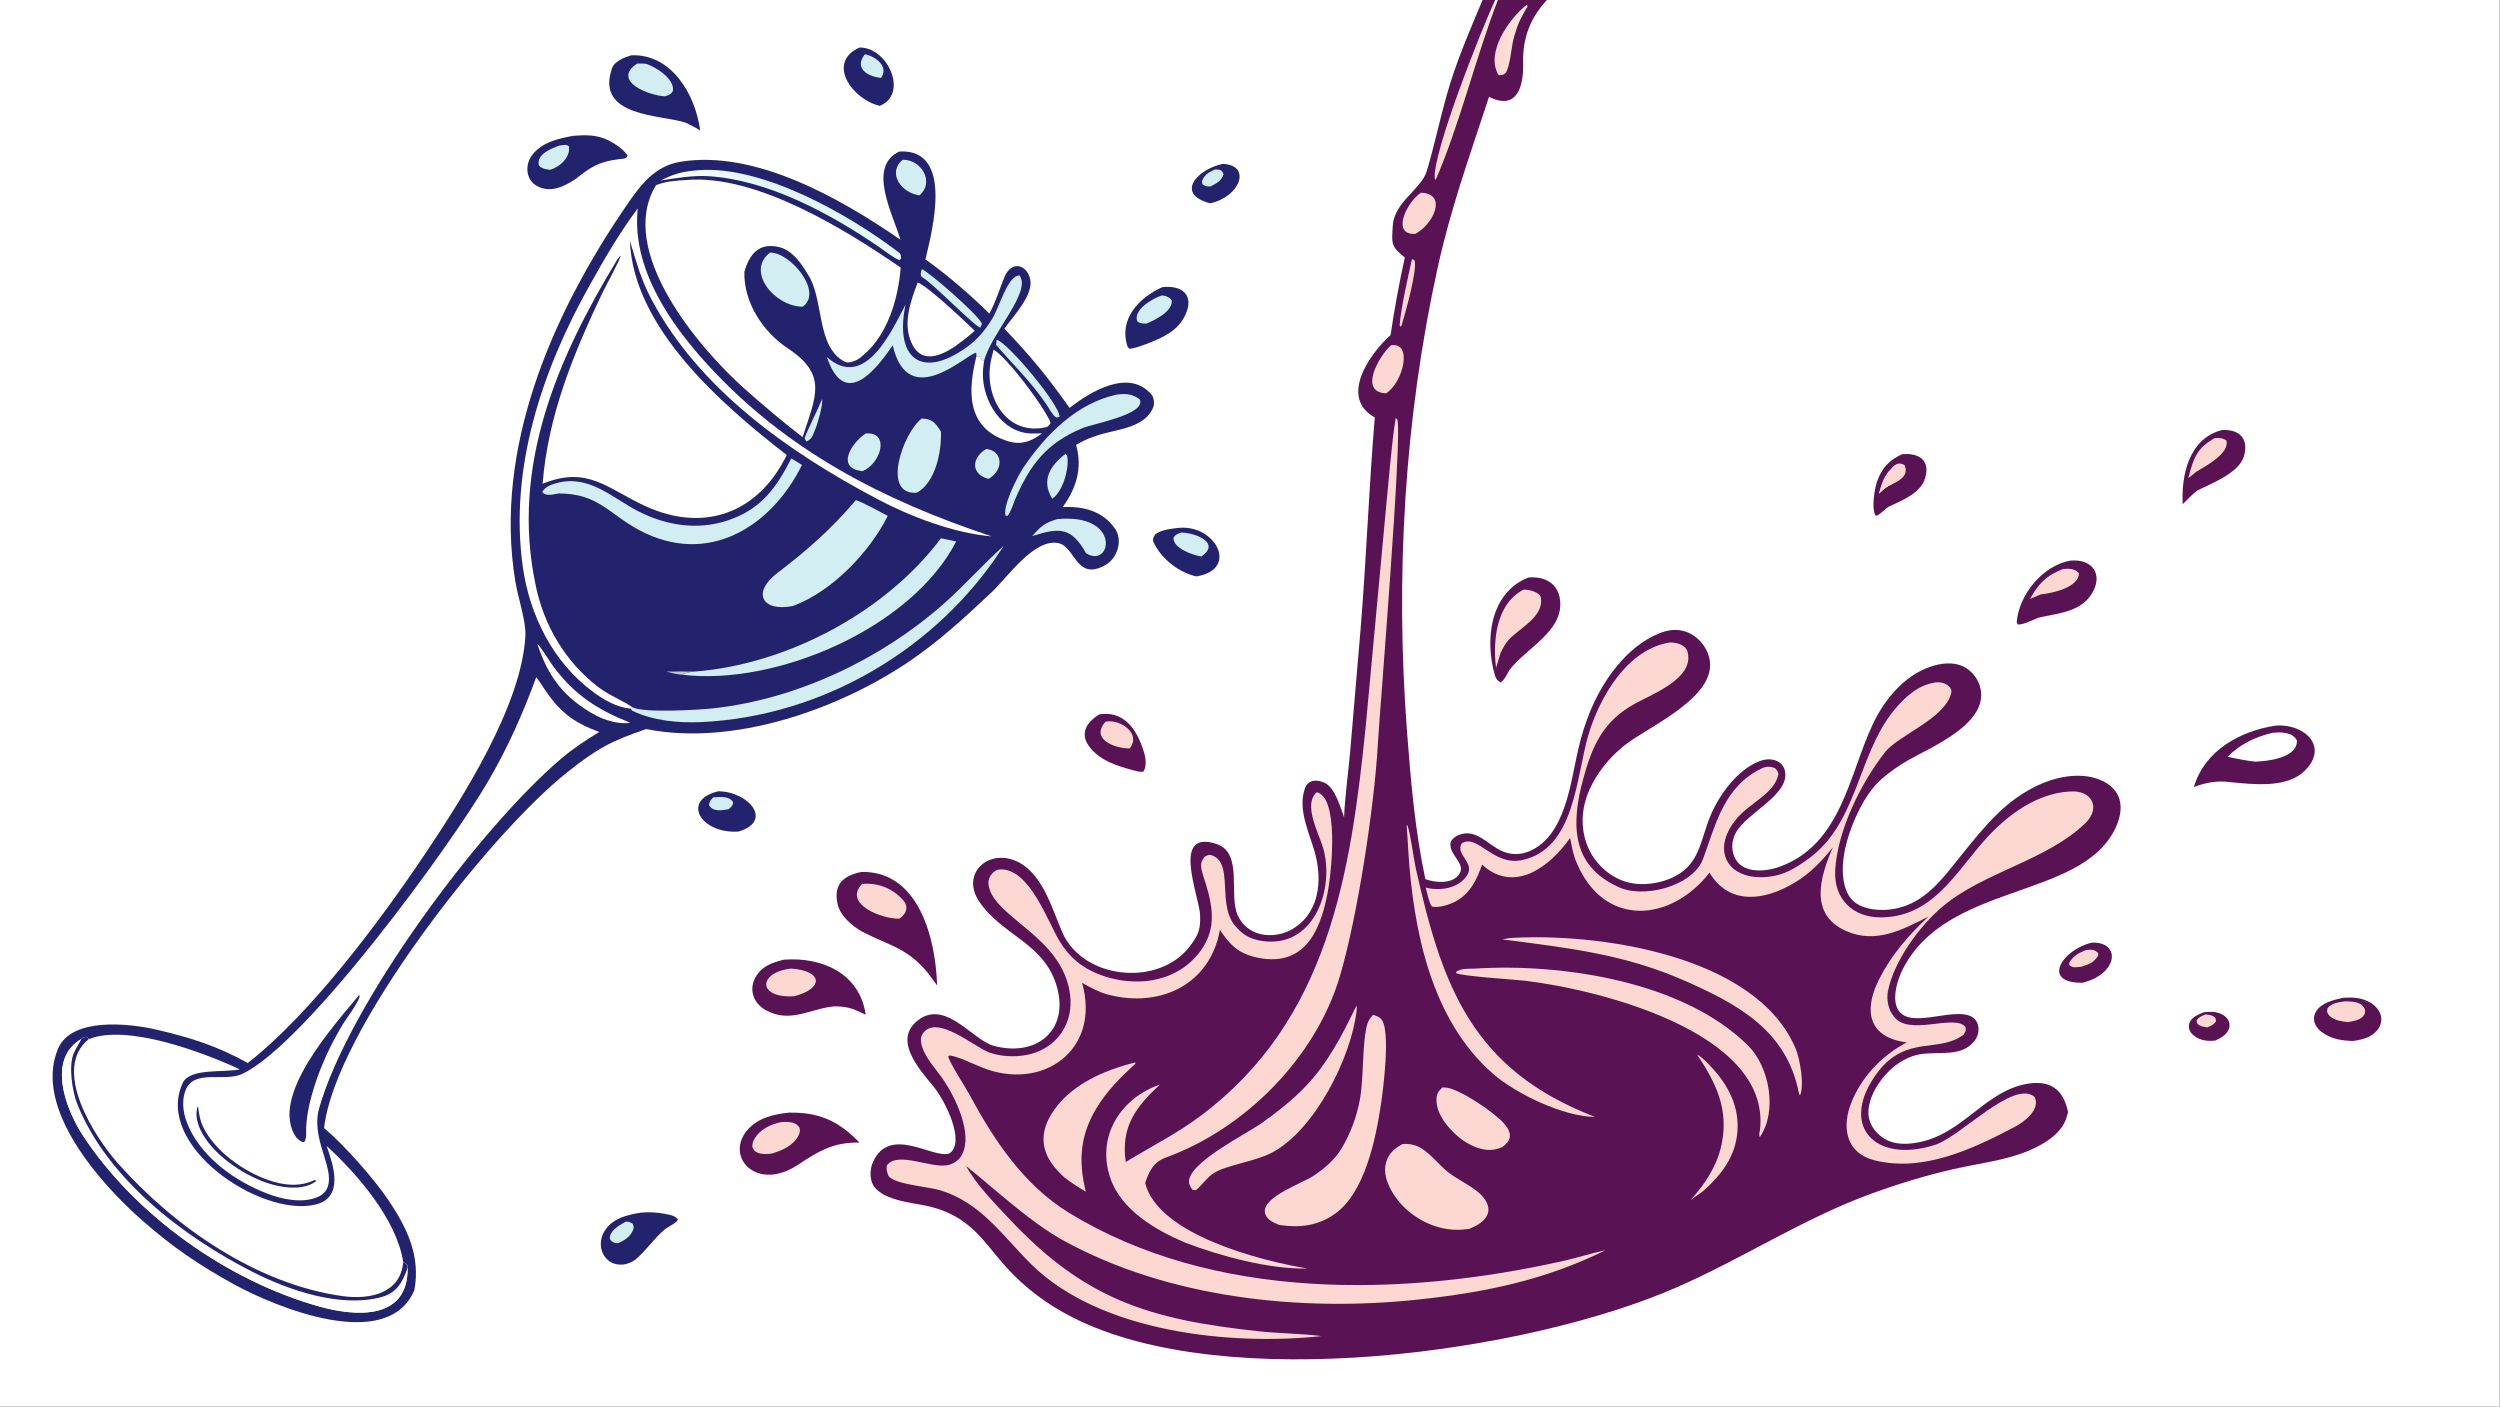 <?xml version="1.0" encoding="UTF-8"?> <svg xmlns="http://www.w3.org/2000/svg" xmlns:xlink="http://www.w3.org/1999/xlink" width="3839" height="2160" viewBox="0 0 3839 2160"><rect x="0" y="0" width="3839" height="2160" fill="#808080" stroke="none"/><path fill="white" transform="matrix(2.109 0 0 2.109 6.10352e-05 0)" d="M0 0L1079.49 0L1088.65 0L1090.65 0L1126.33 0L1820 0L1820 1024L0 1024L0 0Z"></path><path fill="#591254" transform="matrix(2.109 0 0 2.109 6.10352e-05 0)" d="M1079.49 0L1088.65 0L1090.65 0L1126.33 0C1114.06 13.181 1108.53 28.113 1109.03 45.899C1109.5 62.511 1104.77 80.895 1084.18 70.495C1070.45 112.499 1056.44 151.083 1046.83 194.728C1022.52 305.142 1015.9 419.824 1024.45 532.454C1027.2 568.567 1030.29 604.659 1037.81 640.078C1044.92 642.863 1059.13 644.13 1063.24 635.116C1066.49 628.006 1053.7 621.156 1056.42 612.654C1057.93 610.4 1059.47 609.085 1061.97 608.048C1074.87 602.711 1083.28 615.387 1094.03 619.869C1100.43 622.538 1107.13 622.495 1113.52 619.805C1139.95 608.672 1143.51 569.638 1149.19 545.355C1151.35 536.103 1154.14 526.913 1157.76 518.119C1167.12 495.324 1184.31 470.919 1207.86 461.254C1214.99 458.326 1222.2 457.518 1229.43 460.684C1235.84 463.488 1241.05 469.282 1243.56 475.776C1255.27 506.113 1200.16 528.569 1182.28 543.148C1171.62 551.832 1162.85 562.526 1157.27 575.147C1151.43 588.328 1150.51 602.563 1155.93 616.071C1160.34 627.085 1169.23 636.127 1180.18 640.739C1191.18 645.378 1204.94 644.291 1215.84 639.82C1238.01 630.726 1237.62 612.239 1245.7 593.278C1252.13 578.199 1265.25 560.405 1280.93 554.309C1285.25 552.631 1290 552.195 1294.25 554.335C1296.74 555.586 1298.5 557.474 1299.33 560.149C1304.94 578.249 1271.47 591.528 1263.72 606.625C1261.16 611.605 1260.52 617.022 1262.28 622.375C1263.63 626.479 1266.25 629.701 1270.17 631.582C1278.05 635.361 1288.6 633.786 1296.47 630.843C1340.55 614.365 1346.19 564.793 1363.32 527.937C1371.69 509.942 1385.83 492.443 1405.08 485.612C1412.87 482.847 1422.16 481.608 1429.82 485.439C1435.17 488.116 1439.62 493.398 1441.43 499.099C1449.97 526.024 1407.01 543.451 1389.3 553.578C1382.73 557.34 1376.3 561.814 1370.55 566.746C1363.6 572.704 1358.16 580.95 1354.03 589.059C1345.83 605.169 1337.8 629.255 1343.88 647.213C1345.66 652.449 1349.02 656.741 1354.04 659.191C1359.87 662.044 1366.96 662.822 1373.37 662.436C1399.75 660.85 1413.54 640.777 1428.54 622.106C1436.85 611.764 1445.26 601.45 1454.76 592.17C1465.41 581.777 1478.76 572.853 1492.95 568.167C1505.1 564.154 1520.05 562.999 1531.76 569.041C1537 571.746 1541.38 576.024 1543.16 581.762C1545.43 589.097 1543.11 597.384 1539.78 604.021C1514.02 655.298 1417.14 642.476 1385.27 706.033C1381.65 713.265 1378.03 725.072 1381.02 733.069C1387.85 751.342 1421.39 732.725 1435.45 740.196C1437.94 741.518 1439.54 743.65 1440.21 746.394C1441.09 750.03 1440.45 753.832 1438.34 756.934C1428.96 770.717 1410.56 764.955 1396.8 767.86C1384.46 770.463 1373.77 779.592 1367.13 790.069C1362.65 797.127 1358.93 806.502 1361.03 814.963C1362.48 820.828 1367.19 826.261 1372.32 829.281C1378.07 832.667 1384.9 833.228 1391.43 832.568C1426.29 829.045 1441.85 797.902 1471.62 790.105C1478.88 788.205 1488.02 787.316 1494.73 791.37C1501.59 795.512 1504.06 802.239 1505.83 809.639C1505.36 811.47 1504.87 813.324 1504.2 815.096C1500.11 825.986 1488.02 833.193 1477.8 837.565C1460.5 844.969 1440.98 847.029 1422.72 851.174C1402.5 855.761 1382.35 861.914 1362.88 869.005C1313.16 887.11 1269.47 915.991 1221.29 937.131C1111.59 985.259 891.85 1015.71 781.099 959.271C762.444 949.764 746.792 938.229 732.68 922.672C720.199 908.913 711.976 894.779 695.161 885.502C676.755 875.347 663.221 877.996 647.058 871.497C642.339 869.599 636.852 866.166 634.968 861.168C633.247 856.6 633.637 850.533 635.619 846.113C647.874 818.79 679.603 844.129 691.321 839.841C703.495 831.411 687.611 800.753 680.014 791.505C669.092 778.207 647.742 754.989 671.534 740.781C690.63 730.506 708.69 757.42 723.62 761.486C753.762 769.696 778.067 751.221 769.844 719.589C761.256 686.556 729.232 681.336 712.677 655.949C700.025 636.547 718.513 618.699 738.662 626.435C758.613 634.295 765.549 660.428 773.3 678.474C788.348 713.505 844.152 718.937 866.629 688.592C872.516 680.77 874.239 676.601 873.806 666.262C873.22 652.284 852.205 603.217 886.005 614.618C905.323 621.135 894.329 651.797 901.338 666.784C907.963 680.946 924.523 684.095 938.454 677.862C960.743 666.75 963.447 641.277 957.048 619.611C952.801 605.23 944.924 589.075 950.106 574.098C952.532 567.118 959.558 567.535 964.837 570.166C972.058 573.764 976.09 588.058 978.645 595.006C979.322 579.37 981.6 563.664 983.013 548.003L990.677 457.929C994.871 406.967 996.725 355.193 1001 303.944C974.902 289.438 997.197 257.645 1012.51 243.929C1015.02 226.434 1019.06 204.629 1022.88 187.494C1012.44 179.191 1013.38 177.169 1014.1 164.427C1015.07 147.207 1034.92 137.535 1038.78 124.791C1044.15 107.112 1048.19 87.67 1053.29 69.556C1060.22 44.983 1069.67 23.413 1079.49 0Z"></path><defs><linearGradient id="gradient_0" gradientUnits="userSpaceOnUse" x1="1063.271" y1="63.663" x2="1069.474" y2="65.553"><stop offset="0" stop-color="#FFD7D1"></stop><stop offset="1" stop-color="#FBE8D6"></stop></linearGradient></defs><path fill="url(#gradient_0)" transform="matrix(2.109 0 0 2.109 6.10352e-05 0)" d="M1088.65 0L1090.65 0C1074.27 42.346 1063.07 89.976 1045.4 130.864L1044.76 130.489C1042.03 113.328 1079.81 18.544 1088.65 0Z"></path><path fill="#FDD8D2" transform="matrix(2.109 0 0 2.109 6.10352e-05 0)" d="M958.785 576.802C974.923 580.817 969.487 632.988 967.422 645.62C962.748 674.212 951.966 704.542 916.153 697.395C902.284 694.628 895.922 688.589 888.241 677.056C881.112 717.087 844.551 734.15 806.679 724.155C799.861 722.356 794.047 719.019 787.887 715.623C801.777 765.073 758.654 794.963 714.767 777.155C709.258 774.92 696.726 768.922 691.348 768.486L690.365 769.369C692.563 775.765 702.283 790.383 705.973 797.193C723.714 830.101 745.446 862.862 778.096 882.905C883.623 947.684 1021.42 944.302 1138.34 918.09C1148.7 915.766 1158.66 912.505 1169.03 910.281C1124.99 932.071 1081.57 941 1032.4 946.248C946.917 955.373 850.825 945.238 774.424 903.309C750.086 889.952 725.049 866.303 703.499 849.049C710.47 862.114 723.942 875.87 734.174 886.734C789.626 946.238 836.696 960.774 916.463 969.315C931.325 970.906 948.017 971.005 962.371 972.824C895.995 979.959 801.489 970.189 751.184 920.837C730.128 900.181 714.207 875.159 683.557 866.395C674.953 863.934 651.533 862.341 646.925 856.296C645.872 853.168 645.166 851.801 645.765 848.481C654.059 837.676 678.951 851.694 691.212 848.078C695.2 846.902 698.556 844.389 700.491 840.669C708.42 825.417 695.773 799.486 687.077 786.488C681.949 778.823 673.963 770.77 671.299 761.842C670.472 759.075 670.007 755.523 671.636 752.961C681.448 737.535 709.274 762.379 720.37 766.372C728.484 769.291 738.594 769.74 747.008 768.224C757.407 766.351 766.707 760.957 772.769 752.19C778.393 744.056 780.348 734.284 779.186 724.534C774.13 682.075 723.575 668.328 719.843 644.652C719.361 641.596 720.104 638.823 722.066 636.427C723.559 634.604 725.501 633.222 727.91 633.075C749.491 631.756 762.738 670.909 771.68 685.571C775.021 691.049 779.1 695.99 784.038 700.103C797.256 711.11 817.657 716.073 834.691 714.303C849.693 712.744 863.32 706.042 872.773 694.157C885.535 678.108 883.639 662.292 878.108 643.969C876.858 639.828 874.837 634.996 874.561 630.677C874.375 627.76 875.423 625.776 877.306 623.664C878.308 623.127 880.21 622.169 881.41 622.493C899.841 627.48 884.504 660.337 901.087 676.004C906.663 682.458 914.313 684.969 922.604 685.527C957.813 687.897 971.39 646.46 963.609 618.141C960.501 606.828 948.369 585.965 958.785 576.802Z"></path><path fill="#FDD8D2" transform="matrix(2.109 0 0 2.109 6.10352e-05 0)" d="M1215.96 467.769C1220.98 467.829 1227.37 469.431 1228.77 474.76C1233.76 493.699 1203.56 505.22 1190.92 512.091C1167.34 524.769 1159.22 543.122 1152.66 567.537C1144.36 598.437 1143.31 629.335 1177.15 645.236C1195.44 655.058 1232.66 645.519 1240.11 625.17C1249.51 599.474 1255.48 572.355 1283.18 559.284C1286.09 557.908 1289.42 558.016 1292.54 559.408C1293.59 560.484 1294.99 562.238 1294.88 563.92C1291.79 578.186 1273.83 584.461 1263.94 596.733C1245.26 619.892 1258.61 641.381 1287.24 638.458C1298.66 637.293 1306.26 632.764 1315.98 625.876C1352.53 599.971 1352.1 551.233 1378.32 518.051C1386.45 508.037 1396.22 498.686 1409.53 496.858C1414.75 496.14 1422.07 499.46 1420.68 504.832C1415.93 523.247 1382.99 535.059 1372.86 547.268C1355.02 569.888 1337.91 604.536 1336.25 633.548C1335.04 654.662 1349.23 668.163 1369.83 667.955C1410.82 667.541 1426.65 629.133 1452.16 604.237C1467.04 589.724 1486.1 577.252 1507.47 576.298C1522.88 575.116 1529.97 588.102 1518.43 599.315C1490.41 626.518 1445.01 634.685 1414.87 659.726C1397.72 673.966 1378.8 699.963 1374.59 721.959C1373.48 727.754 1374.97 735.436 1378.69 739.669C1389.07 755.269 1422.97 737.866 1431.08 747.729C1431.54 750.953 1431.59 749.672 1429.85 753.218C1411.99 767.11 1388.16 753.235 1367.29 780.578C1338.2 819.146 1364.79 847.689 1408.8 833.646C1427.81 827.582 1465.93 785.705 1481.45 798.702C1485.8 807.859 1474.16 816.724 1467 820.497C1436.39 836.627 1399.86 853.857 1364.54 844.753C1345.54 839.858 1341.17 823.262 1346.83 805.977C1353.8 785.711 1369.5 768.851 1388.34 758.975C1360.73 755.515 1356.58 736.387 1368 713.451C1376.97 695.433 1389.54 681.031 1404.16 667.356C1385.15 677.075 1365.84 687.319 1344.37 677.971C1316.65 665.902 1325.43 637.972 1334.49 617.084C1325.81 627.671 1318.26 635.749 1306.41 642.847C1285.1 655.609 1259.34 659.613 1244.71 635.422C1216.44 671.656 1167.84 675.572 1147.9 628.02C1145.43 622.115 1144.45 616.397 1143.25 610.11C1128.67 630.91 1102.66 651.026 1079.15 629.57C1075.17 640.349 1071.04 649.872 1060.5 655.991C1056.32 658.414 1047.33 661.396 1042.62 660.082C1040.56 657.376 1039.03 649.9 1038.09 646.272C1048.52 648.9 1062 646.98 1068.24 637.291C1074.29 627.902 1059.11 622.243 1064.43 613.953C1076.02 607.129 1086.84 630.309 1107.8 626.354C1146.92 618.41 1147.47 565.694 1156.52 535.173C1164.76 507.395 1184.91 472.576 1215.96 467.769Z"></path><path fill="#FDD8D2" transform="matrix(2.109 0 0 2.109 6.10352e-05 0)" d="M1016.16 304.43L1017.38 305.304C1021.38 314.896 1004.58 518.027 1003.21 542.272C1000.66 587.297 988.486 667.211 975.609 710.781C958.108 769.997 906.458 822.057 848.541 842.941C839.599 846.454 836.598 852.998 833.829 861.397C843.192 898.907 917.65 917.923 951.273 923.493C951.418 923.542 951.564 923.59 951.709 923.639C924.525 924.285 888.663 914.624 863.196 904.897C841.658 895.813 816.475 881.194 808.469 857.879C798.121 827.74 815.704 799.578 844.562 789.672C826.796 806.158 815.984 820.583 819.687 846.061C838.066 834.861 856.658 825.549 873.986 812.631C967.344 743.034 983.488 636.043 994.431 528.602L1009.36 367.892C1011.47 346.977 1013.03 325.139 1016.16 304.43Z"></path><path fill="#FDD8D2" transform="matrix(2.109 0 0 2.109 6.10352e-05 0)" d="M999.696 738.972C1002.02 739.493 1004.31 740.357 1005.87 742.254C1012.75 750.6 1007.01 794.226 1005.31 805.339C1001.56 829.72 993.719 868.128 972.366 883.537C959.829 892.584 946.199 894.213 931.333 891.883C929.018 890.845 926.088 889.713 924.173 888.051C922.416 886.526 920.996 884.474 920.92 882.07C920.576 871.049 947.641 861.724 955.751 856.529C963.842 851.347 972.119 844.247 976.997 835.92C983.466 824.878 987.751 813.445 990.114 800.863C993.181 784.532 991.606 758.798 995.696 745.218C996.443 742.74 998.02 740.887 999.696 738.972Z"></path><path fill="#FDD8D2" transform="matrix(2.109 0 0 2.109 6.10352e-05 0)" d="M1073.57 705.277C1137.96 701.149 1226.34 714.845 1273.03 761.549C1288.47 776.991 1294.3 809.505 1281.33 827.922C1280.58 826.113 1281.17 824.282 1281.52 822.301C1289.12 751.271 1162.96 720.31 1110.38 714.102C1101.6 713.065 1064.96 710.946 1060.19 708.488L1060.52 707.288C1064.43 705.09 1069.04 705.404 1073.57 705.277Z"></path><path fill="#FDD8D2" transform="matrix(2.109 0 0 2.109 6.10352e-05 0)" d="M1021.32 832.973C1024.26 832.811 1027.12 832.979 1029.95 833.833C1039.47 836.701 1046.89 847.71 1054.62 853.667C1061.48 858.957 1069.72 862.513 1076.35 868.097C1078.7 870.076 1080.91 872.465 1082.3 875.227C1083.67 877.936 1084.29 881.037 1083.19 883.959C1081.06 889.626 1074.89 892.625 1069.72 894.808C1062.29 895.799 1055.53 895.705 1048.24 893.773C1033.8 889.951 1020.51 880.111 1013.18 867.032C1009.74 860.889 1007.12 853.265 1009.27 846.244C1011.24 839.792 1015.51 835.944 1021.32 832.973Z"></path><path fill="#FDD8D2" transform="matrix(2.109 0 0 2.109 6.10352e-05 0)" d="M987.656 732.196C987.824 733.278 987.925 734.375 987.808 735.468C984.138 769.522 957.219 823.341 925.55 839.547C913.535 845.695 892.449 848.546 883.874 854.078C878.693 857.421 875.435 862.662 870.805 866.575L868.192 866.323C867.419 865.17 866.655 863.884 866.163 862.588C865.892 861.873 865.801 861.536 865.744 860.776C864.697 846.899 907.371 825.663 917.978 818.204C929.423 810.155 940.866 801.175 950.573 791.062C966.718 774.241 977.683 753.052 987.656 732.196Z"></path><path fill="#FDD8D2" transform="matrix(2.109 0 0 2.109 6.10352e-05 0)" d="M1099.15 683.025C1162.38 678.938 1278.69 694.923 1307.51 763.66C1310.47 770.718 1314.02 790.106 1310.59 797.649L1309.88 796.256C1301.11 750.769 1266.43 731.65 1227.12 714.298C1182.19 694.466 1141.52 690.234 1093.85 683.966L1099.15 683.025Z"></path><path fill="#FDD8D2" transform="matrix(2.109 0 0 2.109 6.10352e-05 0)" d="M1024.21 600.994L1024.76 600.941C1026.89 606.228 1029.2 624.766 1030.78 631.84C1050.1 718.631 1072.08 778.92 1161.38 813.25C1138.63 813.163 1103.8 796.467 1086.92 781.702C1041.77 742.212 1029.01 676.682 1025.4 619.536C1025.01 613.37 1024.73 607.148 1024.21 600.994Z"></path><path fill="#FDD8D2" transform="matrix(2.109 0 0 2.109 6.10352e-05 0)" d="M826.547 773.597L826.786 774.395C815.931 784.358 805.943 794.263 798.297 806.997C786.359 826.88 785.116 845.518 790.597 867.663C785.017 864.469 779.944 861.123 774.86 857.182C768.466 851.245 762.677 844.656 760.556 835.963C758.48 827.454 760.864 818.876 765.316 811.538C778.228 790.259 803.413 779.306 826.547 773.597Z"></path><path fill="#FDD8D2" transform="matrix(2.109 0 0 2.109 6.10352e-05 0)" d="M1050.11 791.802C1050.93 791.802 1051.75 791.809 1052.57 791.866C1062.63 792.564 1088.94 810.593 1095.45 818.429C1097.61 821.032 1099.83 824.373 1099.32 827.918C1098.84 831.268 1096.38 833.181 1093.94 835.186C1091.25 836.367 1088.24 837.201 1085.29 837.275C1075.48 837.522 1065.72 831.661 1058.88 825.068C1052.5 818.923 1045.96 810.254 1045.91 800.993C1045.89 796.741 1047.2 794.691 1050.11 791.802Z"></path><path fill="#FDD8D2" transform="matrix(2.109 0 0 2.109 6.10352e-05 0)" d="M1235.64 767.737C1240.18 770.398 1244.12 774.78 1247.62 778.681C1258.76 791.091 1266.13 805.866 1265.1 822.949C1263.97 841.887 1253.59 855.132 1240.09 867.287L1230.86 873.815C1241.63 862.059 1250.4 848.623 1253.62 832.812C1258.79 807.396 1249.29 788.247 1235.64 767.737Z"></path><path fill="#FDD8D2" transform="matrix(2.109 0 0 2.109 6.10352e-05 0)" d="M1012.78 251.432C1028.72 248.82 1022 277.962 1009.28 286.397C988.8 285.563 1004.33 258.915 1012.78 251.432Z"></path><path fill="#FDD8D2" transform="matrix(2.109 0 0 2.109 6.10352e-05 0)" d="M1034.63 140.314C1054.31 141.044 1043.54 163.548 1030.51 170.267C1012.89 171.432 1023.93 147.334 1034.63 140.314Z"></path><defs><linearGradient id="gradient_1" gradientUnits="userSpaceOnUse" x1="1089.463" y1="28.919" x2="1110.009" y2="28.867"><stop offset="0" stop-color="#FFD6D4"></stop><stop offset="1" stop-color="#FEE9D9"></stop></linearGradient></defs><path fill="url(#gradient_1)" transform="matrix(2.109 0 0 2.109 6.10352e-05 0)" d="M1111.64 3.508L1112.32 4.528C1106.89 13.87 1105.46 16.399 1102.44 26.706C1100.37 33.797 1099.66 48.134 1096.33 53.111C1094.3 54.76 1093.98 54.617 1091.22 54.761C1081.12 38.751 1098.82 13.406 1111.64 3.508Z"></path><path fill="#FDD8D2" transform="matrix(2.109 0 0 2.109 6.10352e-05 0)" d="M1028.09 188.632L1029.86 189.408C1032.51 195.226 1022.79 229.825 1020.35 237.427L1019.71 237.788L1019.08 236.949C1020.23 222.833 1025.05 202.717 1028.09 188.632Z"></path><path fill="#23226C" transform="matrix(2.109 0 0 2.109 6.10352e-05 0)" d="M654.924 110.286C694.614 108.264 678.833 167.783 673.806 188.865C689.054 199.575 707.234 215.281 720.36 228.342C724.893 220.114 727.702 210.732 731.264 201.923C736.439 189.129 748.162 192.638 750.182 203.869C752.198 215.074 737.927 230.039 731.321 239.275C751.401 260.606 761.697 272.914 778.761 297.013C793.953 285.118 822.201 267.918 838.591 287.495C840.079 289.273 840.691 293.785 839.895 295.967C833.9 312.383 811.459 312.429 797.447 317.55C790.985 319.827 789.192 320.688 783.517 323.92C788.281 340.796 783.765 355.435 773.708 369.264C788.665 368.423 802.447 371.94 811.652 384.602C817.899 393.194 813.626 406.695 804.781 411.448C783.732 423.378 783.05 398.431 770.924 395.544C753.415 391.376 733.16 420.722 722.571 430.693C702.685 449.417 683.719 467.006 661.411 482.012C609.287 517.073 533.288 543.389 470.534 530.844C444.932 539.542 434.728 545.032 412.87 562.422C355.317 608.208 243.529 751.508 235.976 821.367C250.56 833.526 272.466 858.476 282.827 873.858C296.425 894.045 306.34 914.622 301.691 939.392C282.152 985.619 200.394 951.559 170.783 935.389C145.045 921.168 126.251 908.508 103.703 888.753C74.308 863 23.567 807.095 42.349 763.396C52.177 740.529 94.056 745.049 114.116 749.744C137.556 755.232 158.152 761.449 180.366 774.03C226.325 738.198 276.602 670.74 309.199 622.197C336.703 581.24 379.839 513.683 382.537 463.063C383.111 452.29 377.166 435.119 375.261 423.615C359.149 326.301 402.321 228.156 456.248 149.466C466.5 134.506 476.735 120.848 495.463 117.783C550.114 108.84 612.528 144.853 655.653 174.548C650.052 155.73 631.202 121.249 654.924 110.286Z"></path><path fill="white" transform="matrix(2.109 0 0 2.109 6.10352e-05 0)" d="M459.154 515.92C449.611 515.364 439.541 509.483 431.966 503.891C402.689 482.277 385.589 448.075 380.636 412.533C370.678 341.075 394.741 269.327 429.38 207.648C440.586 187.693 450.587 170.266 464.367 151.716C459.727 194.69 487.471 235.126 515.041 265.325C572.196 327.93 642.646 364.123 722.079 390.549C694.694 388.239 663.406 376.366 638.982 363.47C574.556 329.454 508.436 283.105 473.895 217.064C466.324 202.59 463.314 190.531 458.648 175.366C461.11 239.214 526.28 295.19 572.852 331.314C552.273 373.405 512.844 388.393 469.568 368.363C441.928 355.57 427.927 338.929 395.084 352.219C399.039 302.294 417.653 257.331 438.829 212.81C440.643 208.997 452.174 188.042 451.925 186.018C450.721 187.145 450.07 187.97 449.192 189.417C405.52 261.433 371.885 339.758 389.938 425.734C395.808 455.11 411.643 481.964 435.535 500.193C443.574 506.326 452.534 509.636 460.521 514.927L459.154 515.92Z"></path><path fill="white" transform="matrix(2.109 0 0 2.109 6.10352e-05 0)" d="M64.616 756.601C92.633 745.366 148.024 766.264 174.634 778.618C162.928 781.116 138.218 777.518 133.117 788.396C111.821 833.816 189.225 886.261 229.342 877.136C250.912 872.23 242.73 848.395 237.795 834.347C260.369 855.054 288.706 887.808 293.596 918.867L296.884 921.337L296.777 923.236C297.196 961.419 259.068 958.735 232.312 951.223C165.501 932.464 98.335 884.808 60.25 826.572C47.94 807.748 33.943 771.082 59.197 756.544C60.948 755.227 60.843 755.286 63.021 754.968L64.616 756.601Z"></path><path fill="white" transform="matrix(2.109 0 0 2.109 6.10352e-05 0)" d="M59.197 756.544C60.948 755.227 60.843 755.286 63.021 754.968L64.616 756.601C37.407 778.573 68.52 827.436 85.672 846.827C126.817 893.341 187.356 935.294 249.835 943.775C269.104 946.348 291.655 941.891 293.596 918.867L296.884 921.337L296.777 923.236C297.196 961.419 259.068 958.735 232.312 951.223C165.501 932.464 98.335 884.808 60.25 826.572C47.94 807.748 33.943 771.082 59.197 756.544Z"></path><path fill="#23226C" transform="matrix(2.109 0 0 2.109 6.10352e-05 0)" d="M59.197 756.544C60.948 755.227 60.843 755.286 63.021 754.968L64.616 756.601C37.407 778.573 68.52 827.436 85.672 846.827C126.817 893.341 187.356 935.294 249.835 943.775C269.104 946.348 291.655 941.891 293.596 918.867L296.884 921.337L296.777 923.236C292.965 933.475 289.202 941.334 277.538 944.474C247.945 952.441 210.1 939.443 183.776 926.022C132.788 900.025 77.887 858.131 56.118 803.508C52.561 794.102 49.8 776.099 53.679 767.011C55.462 762.832 57.089 760.85 58.971 757.011L59.197 756.544Z"></path><path fill="white" transform="matrix(2.109 0 0 2.109 6.10352e-05 0)" d="M499.926 131.047C550.5 126.767 615.575 167.133 655.824 194.859C653.846 218.692 645.799 246.141 625.524 261.056C623.306 262.687 617.767 264.749 615.345 263.524C593.859 252.66 600.354 217.852 588.046 199.511C583.417 191.756 576.892 182.249 567.362 179.924C552.508 176.3 545.461 185.353 541.991 197.953C541.447 220.443 555.743 241.853 573.772 253.76C602.915 273.006 593.919 288.728 584.369 318.295C570.067 307.258 555.586 295.045 542.09 283.026C508.773 253.356 448.595 182.48 477.651 134.856C485.028 131.866 492.113 131.577 499.926 131.047Z"></path><path fill="white" transform="matrix(2.109 0 0 2.109 6.10352e-05 0)" d="M390.428 493.068C391.563 494.207 394.86 499.381 396.017 501.117C407.421 518.231 417.088 525.892 436.316 532.964C426.725 538.812 417.457 544.87 408.876 552.15C348.69 603.213 253.749 731.61 232.404 806.854C226.031 829.32 243.707 849.847 238.585 864.219C237.315 867.784 234.842 869.996 231.469 871.488C220.188 876.475 205.408 873.206 194.371 869.017C171.665 860.135 148.494 843.994 137.816 821.386C133.738 812.752 131.64 803.039 135.13 793.842C141.054 778.232 163.38 787.96 176.214 782.007C222.176 760.686 327.597 616.654 355.425 568.891C369.634 544.505 380.784 519.583 390.428 493.068Z"></path><path fill="#23226C" transform="matrix(2.109 0 0 2.109 6.10352e-05 0)" d="M261.649 724.279L261.811 725.935C258.928 733.208 253.278 739.728 249.24 746.437C240.962 760.188 233.801 775.532 228.953 790.814C225.934 800.331 223.44 810.607 222.936 820.61C222.768 823.955 223.552 829.087 221.412 831.659C218.825 831.5 217.43 829.766 215.623 828.095C195.456 798.534 243.68 746.269 261.649 724.279Z"></path><path fill="#23226C" transform="matrix(2.109 0 0 2.109 6.10352e-05 0)" d="M143.924 805.624L144.235 805.878C144.884 811.087 145.559 815.52 147.834 820.332C156.171 837.971 177.046 852.795 195.17 859.156C206.488 863.128 218.134 864.451 229.151 859.136L230.371 859.886C229.378 860.654 228.354 861.293 227.235 861.864C217.649 866.759 204.031 864.57 194.304 861.251C176.385 855.137 154.262 840.219 145.974 822.713C143.536 817.562 142.003 811.156 143.924 805.624Z"></path><path fill="#D2EEF3" transform="matrix(2.109 0 0 2.109 6.10352e-05 0)" d="M623.167 364.165C626.864 365.026 642.653 373.63 646.377 375.633C633.225 402.058 605.56 430.937 577.256 441.25C554.997 445.729 547.151 431.547 565.968 417.231C587.636 400.746 605.583 384.929 623.167 364.165Z"></path><path fill="#D2EEF3" transform="matrix(2.109 0 0 2.109 6.10352e-05 0)" d="M460.521 514.927C468.056 519.333 509.152 516.876 519.631 515.714C580.42 508.972 641.597 479.963 687.251 439.524C702.961 425.608 716.06 410.558 730.893 397.355C683.288 472.046 599.057 521.896 510.04 525.79C493.638 526.508 475.22 524.706 460.234 517.45L459.154 515.92L460.521 514.927Z"></path><path fill="#D2EEF3" transform="matrix(2.109 0 0 2.109 6.10352e-05 0)" d="M576.191 333.779L583.954 338.531C561.234 384.374 514.88 412.386 465.533 386.049C443.243 374.153 435.563 359.268 406.795 359.296C402.724 359.905 397.45 361.715 394.862 358.19C396.849 354.504 400.909 352.982 404.971 351.837C428.826 345.117 445.655 362.502 464.738 372.262C484.955 382.6 507.644 386.201 529.363 379.098C554.17 370.986 565.006 355.503 576.191 333.779Z"></path><path fill="#D2EEF3" transform="matrix(2.109 0 0 2.109 6.10352e-05 0)" d="M685.123 391.927L696.203 394.264C663.786 457.253 565.193 499.579 496.864 491.277C499.125 489.6 502.864 489.42 505.825 488.968C572.907 483.788 644.72 445.87 685.123 391.927Z"></path><path fill="#D2EEF3" transform="matrix(2.109 0 0 2.109 6.10352e-05 0)" d="M659.349 221.75C651.168 260.572 670.648 276.74 703.924 252.765C711.206 247.519 716.803 241.112 721.504 233.553C727.418 225.423 733.378 200.242 742.342 200.578C751.361 212.626 721.358 243.012 716.491 262.991C714.563 261.896 714.217 261.291 713.029 259.422L710.97 259.332L710.797 256.842C703.936 257.471 661.286 300.358 649.995 251.368C636.545 271.399 614.608 297.157 602.109 260.031C629.557 284.265 648.72 242.133 659.349 221.75Z"></path><path fill="white" transform="matrix(2.109 0 0 2.109 6.10352e-05 0)" d="M668.199 205.667C676.612 209.168 702.266 233.752 709.737 240.817C704.692 245.349 700.611 248.373 695.15 252.389C684.443 259.354 670.668 265.209 663.654 249.618C657.204 235.284 662.991 219.475 668.199 205.667Z"></path><path fill="white" transform="matrix(2.109 0 0 2.109 6.10352e-05 0)" d="M723.46 254.614C733.477 260.372 759.757 295.605 764.761 307.19C765.334 308.518 763.287 310.038 762.475 310.839C732.263 318.414 715.642 287.63 721.788 261.353C722.317 259.093 722.864 256.863 723.46 254.614Z"></path><path fill="#D2EEF3" transform="matrix(2.109 0 0 2.109 6.10352e-05 0)" d="M813.309 287.271C820.096 286.531 824.324 286.674 829.858 290.78C834.819 301.731 796.219 308.353 788.006 311.794C761.696 322.819 749.993 338.449 739.051 363.78C737.606 367.613 736.101 372.414 733.634 375.568L732.267 375.584C729.618 369.014 741.007 346.555 745.241 340.315C761.475 316.388 784.049 293.473 813.309 287.271Z"></path><path fill="#D2EEF3" transform="matrix(2.109 0 0 2.109 6.10352e-05 0)" d="M671.104 304.761C679.014 304.836 681.168 308.183 685.118 314.213C685.668 328.697 681.185 351.224 667.658 358.728C641.352 360.943 657.592 314.876 671.104 304.761Z"></path><path fill="#D2EEF3" transform="matrix(2.109 0 0 2.109 6.10352e-05 0)" d="M560.714 183.898C575.87 183.749 599.57 213.047 584.416 223.304C563.783 223.204 542.821 197.23 560.714 183.898Z"></path><defs><linearGradient id="gradient_2" gradientUnits="userSpaceOnUse" x1="578.871" y1="140.588" x2="566.977" y2="165.801"><stop offset="0" stop-color="#E0F6F6"></stop><stop offset="1" stop-color="#FFFEFA"></stop></linearGradient></defs><path fill="url(#gradient_2)" transform="matrix(2.109 0 0 2.109 6.10352e-05 0)" d="M508.603 123.912C555.531 120.423 618.243 156.208 654.642 183.969C656.211 185.166 656.02 186.845 655.966 188.508L654.962 189.444C650.987 187.974 644.406 182.911 640.695 180.281C605.217 155.892 559.241 130.798 515.253 128.252C504.599 127.636 491.528 129.743 480.933 131.458C491.608 126.133 497.089 124.906 508.603 123.912Z"></path><path fill="white" transform="matrix(2.109 0 0 2.109 6.10352e-05 0)" d="M710.97 259.332L713.029 259.422C714.217 261.291 714.563 261.896 716.491 262.991C716.058 265.769 715.648 269.113 715.629 272.013C715.496 291.874 729.224 315.043 750.916 315.64C753.445 315.709 756.179 315.587 758.741 315.506C751.359 321.259 743.627 324.158 734.448 321.407C702.934 311.962 704.834 283.733 710.97 259.332Z"></path><path fill="#D2EEF3" transform="matrix(2.109 0 0 2.109 6.10352e-05 0)" d="M770.041 377.939C817.182 373.682 809.112 414.466 790.778 402.811C780.182 383.991 771.742 383.813 751.586 390.341C757.946 383.053 760.797 380.573 770.041 377.939Z"></path><path fill="#D2EEF3" transform="matrix(2.109 0 0 2.109 6.10352e-05 0)" d="M630.384 315.59C648.123 314.323 641.571 337.226 628.152 343.054C608.106 341.111 619.959 322.323 630.384 315.59Z"></path><path fill="white" transform="matrix(2.109 0 0 2.109 6.10352e-05 0)" d="M391.275 468.912C393.343 470.383 400.24 481.611 402.448 484.634C417.903 505.79 435.036 516.804 458.857 526.216C451.427 527.805 440.079 524.318 433.618 520.793C410.909 508.405 399.061 492.825 391.275 468.912Z"></path><path fill="#D2EEF3" transform="matrix(2.109 0 0 2.109 6.10352e-05 0)" d="M657.199 116.277C671.343 116.191 680.608 133.072 669.386 142.254C656.394 140.498 645.783 126.135 657.199 116.277Z"></path><path fill="#D2EEF3" transform="matrix(2.109 0 0 2.109 6.10352e-05 0)" d="M725.669 247.441C733.281 248.735 772.098 295.153 771.432 303.6L769.079 303.968C766.673 302.688 763.561 296.936 761.784 294.279C751.161 278.398 737.6 265.477 725.303 251.151L725.669 247.441Z"></path><path fill="#D2EEF3" transform="matrix(2.109 0 0 2.109 6.10352e-05 0)" d="M671.195 195.928C677.302 198.69 710.409 227.688 714.607 234.939C715.266 236.077 714.384 237.046 713.676 238.577C708.197 236.39 679.348 206.348 671.597 201.914C669.517 200.724 670.672 198.059 671.195 195.928Z"></path><path fill="#D2EEF3" transform="matrix(2.109 0 0 2.109 6.10352e-05 0)" d="M775.761 330.466L777.039 331.896C778.762 340.892 773.924 357.915 766.132 363.181C757.884 349.47 764.685 339.152 775.761 330.466Z"></path><path fill="#D2EEF3" transform="matrix(2.109 0 0 2.109 6.10352e-05 0)" d="M718.184 326.856C730.592 328.38 730.848 342.463 719.755 348.679C707.015 345.486 706.997 333.375 718.184 326.856Z"></path><path fill="#D2EEF3" transform="matrix(2.109 0 0 2.109 6.10352e-05 0)" d="M598.636 290.446C599.253 294.877 595.396 308.535 593.435 313.039C591.44 317.618 591.268 319.699 587.06 321.501L585.867 319.057C587.562 313.723 595.723 297.81 598.636 290.446Z"></path><path fill="#C1C5CD" transform="matrix(2.109 0 0 2.109 6.10352e-05 0)" d="M485.049 488.984C491.819 488.834 499.018 488.963 505.825 488.968C502.864 489.42 499.125 489.6 496.864 491.277C492.285 490.966 489.427 490.126 485.049 488.984Z"></path><path fill="#591254" transform="matrix(2.109 0 0 2.109 6.10352e-05 0)" d="M627.324 634.867C669.391 634.095 681.349 684.181 682.327 717.543L675.151 707.814C659.779 689.547 646.951 688.522 627.255 678.079C619.974 673.802 611.661 666.697 609.814 658.074C606.735 643.695 614.333 637.422 627.324 634.867Z"></path><path fill="#FDD8D2" transform="matrix(2.109 0 0 2.109 6.10352e-05 0)" d="M627.751 643.567C639.122 642.734 649.022 646.372 657.113 654.872C661.869 659.869 660.26 665.2 654.892 668.879C642.723 669.373 613.454 658.326 627.751 643.567Z"></path><path fill="#591254" transform="matrix(2.109 0 0 2.109 6.10352e-05 0)" d="M1657.35 528.261C1678.6 526.981 1696.07 544.261 1677.61 561.658C1664.53 573.979 1640.79 571.128 1623.73 569.47C1614.5 568.263 1606.03 569.685 1597.42 573.087C1605.16 546.332 1631.41 532.096 1657.35 528.261Z"></path><path fill="white" transform="matrix(2.109 0 0 2.109 6.10352e-05 0)" d="M1654.66 533.563C1661.03 533.02 1669.15 532.827 1672.44 539.205C1672.86 551.914 1650.86 554.329 1641.85 554.571C1635.08 553.833 1628.63 552.408 1621.96 551.056C1630.9 541.877 1642.36 536.472 1654.66 533.563Z"></path><path fill="#591254" transform="matrix(2.109 0 0 2.109 6.10352e-05 0)" d="M570.695 698.774C598.523 696.582 626.13 708.837 630.304 738.856C621.766 734.589 617.068 732.686 607.634 732.749C590.182 734.197 575.498 745.457 557.552 735.497C548.502 730.475 544.871 720.329 550.386 711.095C555.085 703.227 562.323 700.892 570.695 698.774Z"></path><path fill="#FDD8D2" transform="matrix(2.109 0 0 2.109 6.10352e-05 0)" d="M575.758 705.232C598.625 706.562 600.608 719.503 578.431 725.348C551.82 727.219 551.294 708.283 575.758 705.232Z"></path><path fill="#591254" transform="matrix(2.109 0 0 2.109 6.10352e-05 0)" d="M574.791 810.115C576.115 810.088 577.446 810.126 578.77 810.155C598.776 810.592 612.267 817.835 625.807 831.971C607.217 831.433 595.974 838.134 581.055 848.092C575.757 851.535 569.824 854.314 563.497 855.109C557.043 855.92 550.51 854.677 545.372 850.525C541.57 847.453 539.093 843.003 538.679 838.114C538.205 832.503 540.423 827.229 544.012 823.001C551.728 813.911 563.463 811.152 574.791 810.115Z"></path><path fill="#FDD8D2" transform="matrix(2.109 0 0 2.109 6.10352e-05 0)" d="M568.721 817.014C571.226 816.813 574.086 816.828 576.562 817.301C579.043 817.776 580.654 818.919 582.076 820.962C582.678 823.201 582.462 824.787 581.377 826.857C577.492 834.27 569.547 837.629 562.004 839.938C558.68 840.277 555.363 840.59 552.136 839.498C549.542 838.62 548.858 837.38 547.771 835.106C547.736 832.737 548.222 830.909 549.483 828.903C553.836 821.973 561.024 818.723 568.721 817.014Z"></path><path fill="#591254" transform="matrix(2.109 0 0 2.109 6.10352e-05 0)" d="M1112.91 420.493C1124.3 419.559 1134.27 424.249 1135.87 436.682C1138.82 459.661 1110.73 472.014 1098.97 487.992C1097.34 490.873 1095.17 495.553 1092.47 496.845C1090.4 495.511 1089.32 494.481 1088.55 491.934C1080.9 466.425 1084.77 431.434 1112.91 420.493Z"></path><path fill="#FDD8D2" transform="matrix(2.109 0 0 2.109 6.10352e-05 0)" d="M1109.39 429.325C1112.98 429.168 1121.32 431.048 1121.97 435.264C1124.1 449.054 1106.67 457.183 1098.7 465.653C1096.06 468.464 1094.39 471.838 1092.68 475.142L1089.31 486.392C1086.84 466.427 1089.37 439.493 1109.39 429.325Z"></path><path fill="#23226C" transform="matrix(2.109 0 0 2.109 6.10352e-05 0)" d="M459.816 40.219C489.304 39.283 506.434 69.138 509.817 95.073C506.187 92.64 503.159 91.228 499.27 89.337C482.315 83.469 433.113 85.674 445.626 49.694C447.438 44.485 454.916 41.641 459.816 40.219Z"></path><path fill="#D2EEF3" transform="matrix(2.109 0 0 2.109 6.10352e-05 0)" d="M463.843 46.313C465.283 46.233 469.498 46.141 470.67 46.537C477.706 48.915 491.58 57.584 489.908 66.349C488.541 68.797 486.909 69.126 484.333 70.144C472.311 69.628 445.183 58.957 463.843 46.313Z"></path><path fill="#23226C" transform="matrix(2.109 0 0 2.109 6.10352e-05 0)" d="M417.294 98.883C425.01 98.374 431.267 97.975 438.83 100.439C444.311 102.225 454.456 108.444 457.009 113.54C456.097 115.937 453.175 115.528 449.698 116.008C435.209 118.008 429.785 121.952 418.901 130.473C410.529 135.954 400.488 140.879 390.709 135.262C382.958 130.81 382.127 120.358 387.089 113.452C394.134 103.648 406.135 101.013 417.294 98.883Z"></path><path fill="#D2EEF3" transform="matrix(2.109 0 0 2.109 6.10352e-05 0)" d="M407.369 105.967C410.861 105.632 411.714 104.902 414.203 106.429C415.613 114.28 407.805 121.523 400.666 123.622C397.49 123.394 394.558 122.849 392.365 120.497C390.268 112.426 401.393 108.039 407.369 105.967Z"></path><path fill="#591254" transform="matrix(2.109 0 0 2.109 6.10352e-05 0)" d="M1507.39 408.218C1523.44 406.654 1531.62 418.151 1523.22 432.054C1514.89 445.828 1498.27 446.471 1484.09 449.791C1480.72 451.188 1471.86 455.46 1469.09 454.627L1468.39 452.876C1470.2 432.936 1487.05 411.914 1507.39 408.218Z"></path><path fill="#FDD8D2" transform="matrix(2.109 0 0 2.109 6.10352e-05 0)" d="M1502.1 414.289C1506.43 413.903 1510.97 413.904 1513.77 417.512C1513.25 427.841 1494.44 431.938 1486.17 432.724L1478.06 436.098C1484.6 424.522 1489.76 419.251 1502.1 414.289Z"></path><path fill="#591254" transform="matrix(2.109 0 0 2.109 6.10352e-05 0)" d="M1617.95 313.099C1630.27 312.479 1637.47 319.157 1633.96 331.857C1630.54 344.228 1611.03 351.592 1599.83 357.169C1596.68 359.489 1592.18 364.24 1589.27 367.125C1588.1 345.554 1594.08 319.128 1617.95 313.099Z"></path><path fill="#FDD8D2" transform="matrix(2.109 0 0 2.109 6.10352e-05 0)" d="M1612.43 319.066C1615.33 318.643 1618.55 318.907 1620.97 320.675C1623.91 329.932 1605.89 339.423 1599.06 343.533C1597.34 345.055 1595.16 346.689 1593.33 348.139C1596.97 334.259 1599.33 326.266 1612.43 319.066Z"></path><path fill="#23226C" transform="matrix(2.109 0 0 2.109 6.10352e-05 0)" d="M846.318 209.072C860.096 207.514 869.739 214.376 863.304 228.811C857.813 241.127 846.592 245.794 834.907 250.413C830.981 251.777 826.636 253.489 822.561 254.009L821.178 252.783C814.088 232.768 829.016 216.847 846.318 209.072Z"></path><path fill="#D2EEF3" transform="matrix(2.109 0 0 2.109 6.10352e-05 0)" d="M845.9 215.11C848.663 215.242 851.645 216.365 853.157 218.778C853.972 226.692 841.087 232.939 834.935 235.566C831.885 235.538 830.425 235.806 828.013 233.849C825.127 225.33 839.14 217.459 845.9 215.11Z"></path><path fill="#23226C" transform="matrix(2.109 0 0 2.109 6.10352e-05 0)" d="M466.706 882.928C472.563 882.379 477.919 882.688 483.691 883.745C487.07 884.364 491.511 884.913 493.596 887.936C492.799 890.535 486.509 893.11 484.117 895.083C476.116 901.679 470.499 910.719 462.417 917.366C460.394 918.678 458.057 919.78 455.711 920.379C451.895 921.352 447.247 920.712 443.968 918.498C440.649 916.258 438.425 912.654 437.716 908.729C436.853 903.948 438.194 899.063 440.985 895.147C447.04 886.651 457.062 884.541 466.706 882.928Z"></path><path fill="#D2EEF3" transform="matrix(2.109 0 0 2.109 6.10352e-05 0)" d="M455.628 889.554C457.745 889.459 458.819 889.871 460.621 890.959C461.462 892.907 461.729 893.607 460.888 895.728C458.994 900.502 454.569 903.254 450.123 905.183C449.679 905.163 449.234 905.155 448.794 905.101C446.269 904.793 445.546 904.122 444.052 902.239C444.013 901.352 444.009 900.398 444.297 899.545C445.85 894.947 451.648 891.637 455.628 889.554Z"></path><path fill="#591254" transform="matrix(2.109 0 0 2.109 6.10352e-05 0)" d="M800.386 520.159C817.165 517.463 826.57 529.297 831.761 544.078C833.771 549.804 835.592 555.91 832.743 561.65C830.289 562.483 828.124 561.5 825.21 560.894C813.255 557.637 800.195 553.682 792.716 543.014C785.992 533.423 791.786 525.439 800.386 520.159Z"></path><path fill="#FDD8D2" transform="matrix(2.109 0 0 2.109 6.10352e-05 0)" d="M804.984 525.466L805.855 525.339C816.375 523.859 831.103 534.492 822.537 544.935C811.723 545.11 793.547 538.064 804.984 525.466Z"></path><path fill="#591254" transform="matrix(2.109 0 0 2.109 6.10352e-05 0)" d="M1705.85 726.536C1712.98 725.992 1720.2 726.348 1726.39 730.327C1729.98 732.629 1732.97 736.011 1733.72 740.321C1734.32 743.753 1733.28 747.13 1731.15 749.84C1726.69 755.513 1719.66 757.108 1712.89 757.988C1705.87 757.722 1698.92 756.726 1692.8 753.026C1689.29 750.907 1685.84 747.685 1685 743.502C1684.47 740.875 1685.14 738.424 1686.55 736.193C1690.39 730.103 1699.33 727.979 1705.85 726.536Z"></path><path fill="#FDD8D2" transform="matrix(2.109 0 0 2.109 6.10352e-05 0)" d="M1707.12 729.125C1710.32 729.126 1714.11 729.156 1717.13 730.319C1719.55 731.254 1721.04 732.697 1721.94 735.123C1722.34 736.199 1722.02 737.808 1721.48 738.789C1719.24 742.792 1713.72 743.386 1709.68 744.26C1707.5 743.967 1705.27 743.684 1703.12 743.19C1700.3 742.543 1696.59 740.866 1695.08 738.283C1694.04 736.491 1694.38 735.888 1694.8 733.974C1698.02 730.216 1702.52 729.874 1707.12 729.125Z"></path><path fill="#23226C" transform="matrix(2.109 0 0 2.109 6.10352e-05 0)" d="M858.481 384.317C885.369 382.019 902.274 414.741 871.098 419.692C858.443 416.958 845.414 406.813 839.812 394.613C838.91 392.648 840.266 390.579 841.208 388.949C846.104 385.549 852.625 385.029 858.481 384.317Z"></path><path fill="#D2EEF3" transform="matrix(2.109 0 0 2.109 6.10352e-05 0)" d="M860.005 387.757C870.179 387.82 889.329 395.27 874.699 405.169C868.613 404.281 853.898 399.184 854.436 391.454C856.099 388.982 857.282 388.778 860.005 387.757Z"></path><path fill="#23226C" transform="matrix(2.109 0 0 2.109 6.10352e-05 0)" d="M625.863 34.6C646.809 34.392 661.586 68.84 640.528 77.068C620.164 72.2 601.602 45.407 625.863 34.6Z"></path><path fill="#D2EEF3" transform="matrix(2.109 0 0 2.109 6.10352e-05 0)" d="M629.714 39.545C637.285 40.8 647.555 48.503 641.485 56.713C631.946 55.742 621.609 49.921 629.714 39.545Z"></path><path fill="#591254" transform="matrix(2.109 0 0 2.109 6.10352e-05 0)" d="M1384.77 330.752C1396.61 329.504 1405.91 334.768 1401.67 348.34C1398.26 359.267 1384.81 364.378 1375.06 369.014C1372.22 370.708 1368.47 375.258 1365.9 375.557C1362.26 371.37 1364.97 355.404 1366.74 350.516C1370.37 340.509 1375.33 335.292 1384.77 330.752Z"></path><path fill="#FDD8D2" transform="matrix(2.109 0 0 2.109 6.10352e-05 0)" d="M1375.32 343.141C1378.74 339.173 1381.46 335.589 1386.77 338.646C1389.81 346.006 1383.82 349.617 1377.87 352.444C1373.16 354.542 1371.94 355.897 1368.1 359.448C1369.97 352.823 1371.16 348.628 1375.32 343.141Z"></path><path fill="#FDD8D2" transform="matrix(2.109 0 0 2.109 6.10352e-05 0)" d="M1375.32 343.141C1378.09 345.944 1377.82 348.15 1377.87 352.444C1373.16 354.542 1371.94 355.897 1368.1 359.448C1369.97 352.823 1371.16 348.628 1375.32 343.141Z"></path><path fill="#23226C" transform="matrix(2.109 0 0 2.109 6.10352e-05 0)" d="M523.002 576.138C545.448 576.419 563.276 598.121 537.563 605.481C510.178 607.211 495.678 582.637 523.002 576.138Z"></path><path fill="#D2EEF3" transform="matrix(2.109 0 0 2.109 6.10352e-05 0)" d="M519.284 580.582C524.174 580.271 531.279 579.338 533.895 584.339C533.331 587.047 532.627 587.338 530.468 589.21C525.54 590.084 519.273 591.235 516.249 586.333C516.882 582.674 516.725 583.71 519.284 580.582Z"></path><path fill="#591254" transform="matrix(2.109 0 0 2.109 6.10352e-05 0)" d="M1523.06 686.357C1544.4 685.436 1542.57 709.144 1516.26 715.561C1485.72 715.85 1501.76 691.298 1523.06 686.357Z"></path><path fill="#FDD8D2" transform="matrix(2.109 0 0 2.109 6.10352e-05 0)" d="M1519.05 691.618C1523.13 691.411 1524.89 691.117 1527.81 694.012L1527.69 695.881C1524.18 701.198 1521.63 701.769 1515.65 703.862L1513.82 704.065C1510.46 704.405 1509.12 704.655 1506.71 702.676L1506.73 700.714C1510.09 695.568 1513.47 693.955 1519.05 691.618Z"></path><path fill="#23226C" transform="matrix(2.109 0 0 2.109 6.10352e-05 0)" d="M890.209 119.327C911.749 120.142 902.883 143.519 881.062 148.021C855.563 141.244 871.441 123.43 890.209 119.327Z"></path><path fill="#D2EEF3" transform="matrix(2.109 0 0 2.109 6.10352e-05 0)" d="M884.655 123.384C888.402 123.513 889.631 123.528 890.898 126.909C889.313 131.767 885.811 133.459 881.535 135.705C878.202 135.922 877.762 135.614 875.452 134.119L875.137 131.881C877.319 126.7 879.841 125.717 884.655 123.384Z"></path><path fill="#591254" transform="matrix(2.109 0 0 2.109 6.10352e-05 0)" d="M1604.41 737.105C1607.28 736.732 1610.66 736.508 1613.5 737.066C1616.94 737.741 1620.42 739.475 1622.3 742.551C1623.43 744.402 1623.72 746.687 1623.04 748.748C1621.45 753.617 1617.15 755.664 1612.87 757.68C1608.95 758.061 1605.45 757.992 1601.75 756.544C1598.69 755.349 1595.44 753.098 1594.21 749.936C1593.52 748.17 1593.6 746.11 1594.36 744.381C1596.16 740.322 1600.63 738.732 1604.41 737.105Z"></path><path fill="#FDD8D2" transform="matrix(2.109 0 0 2.109 6.10352e-05 0)" d="M1605.88 738.645C1607.63 738.772 1610.52 739.132 1611.95 740.226C1613.5 741.414 1613.35 741.974 1613.48 743.778C1611.5 746.416 1610.15 746.735 1607.18 748.037C1604.94 747.73 1602.04 747.357 1600.35 745.751C1599.29 744.741 1599.52 744.294 1599.46 742.843C1601.11 740.417 1603.29 739.707 1605.88 738.645Z"></path></svg> 